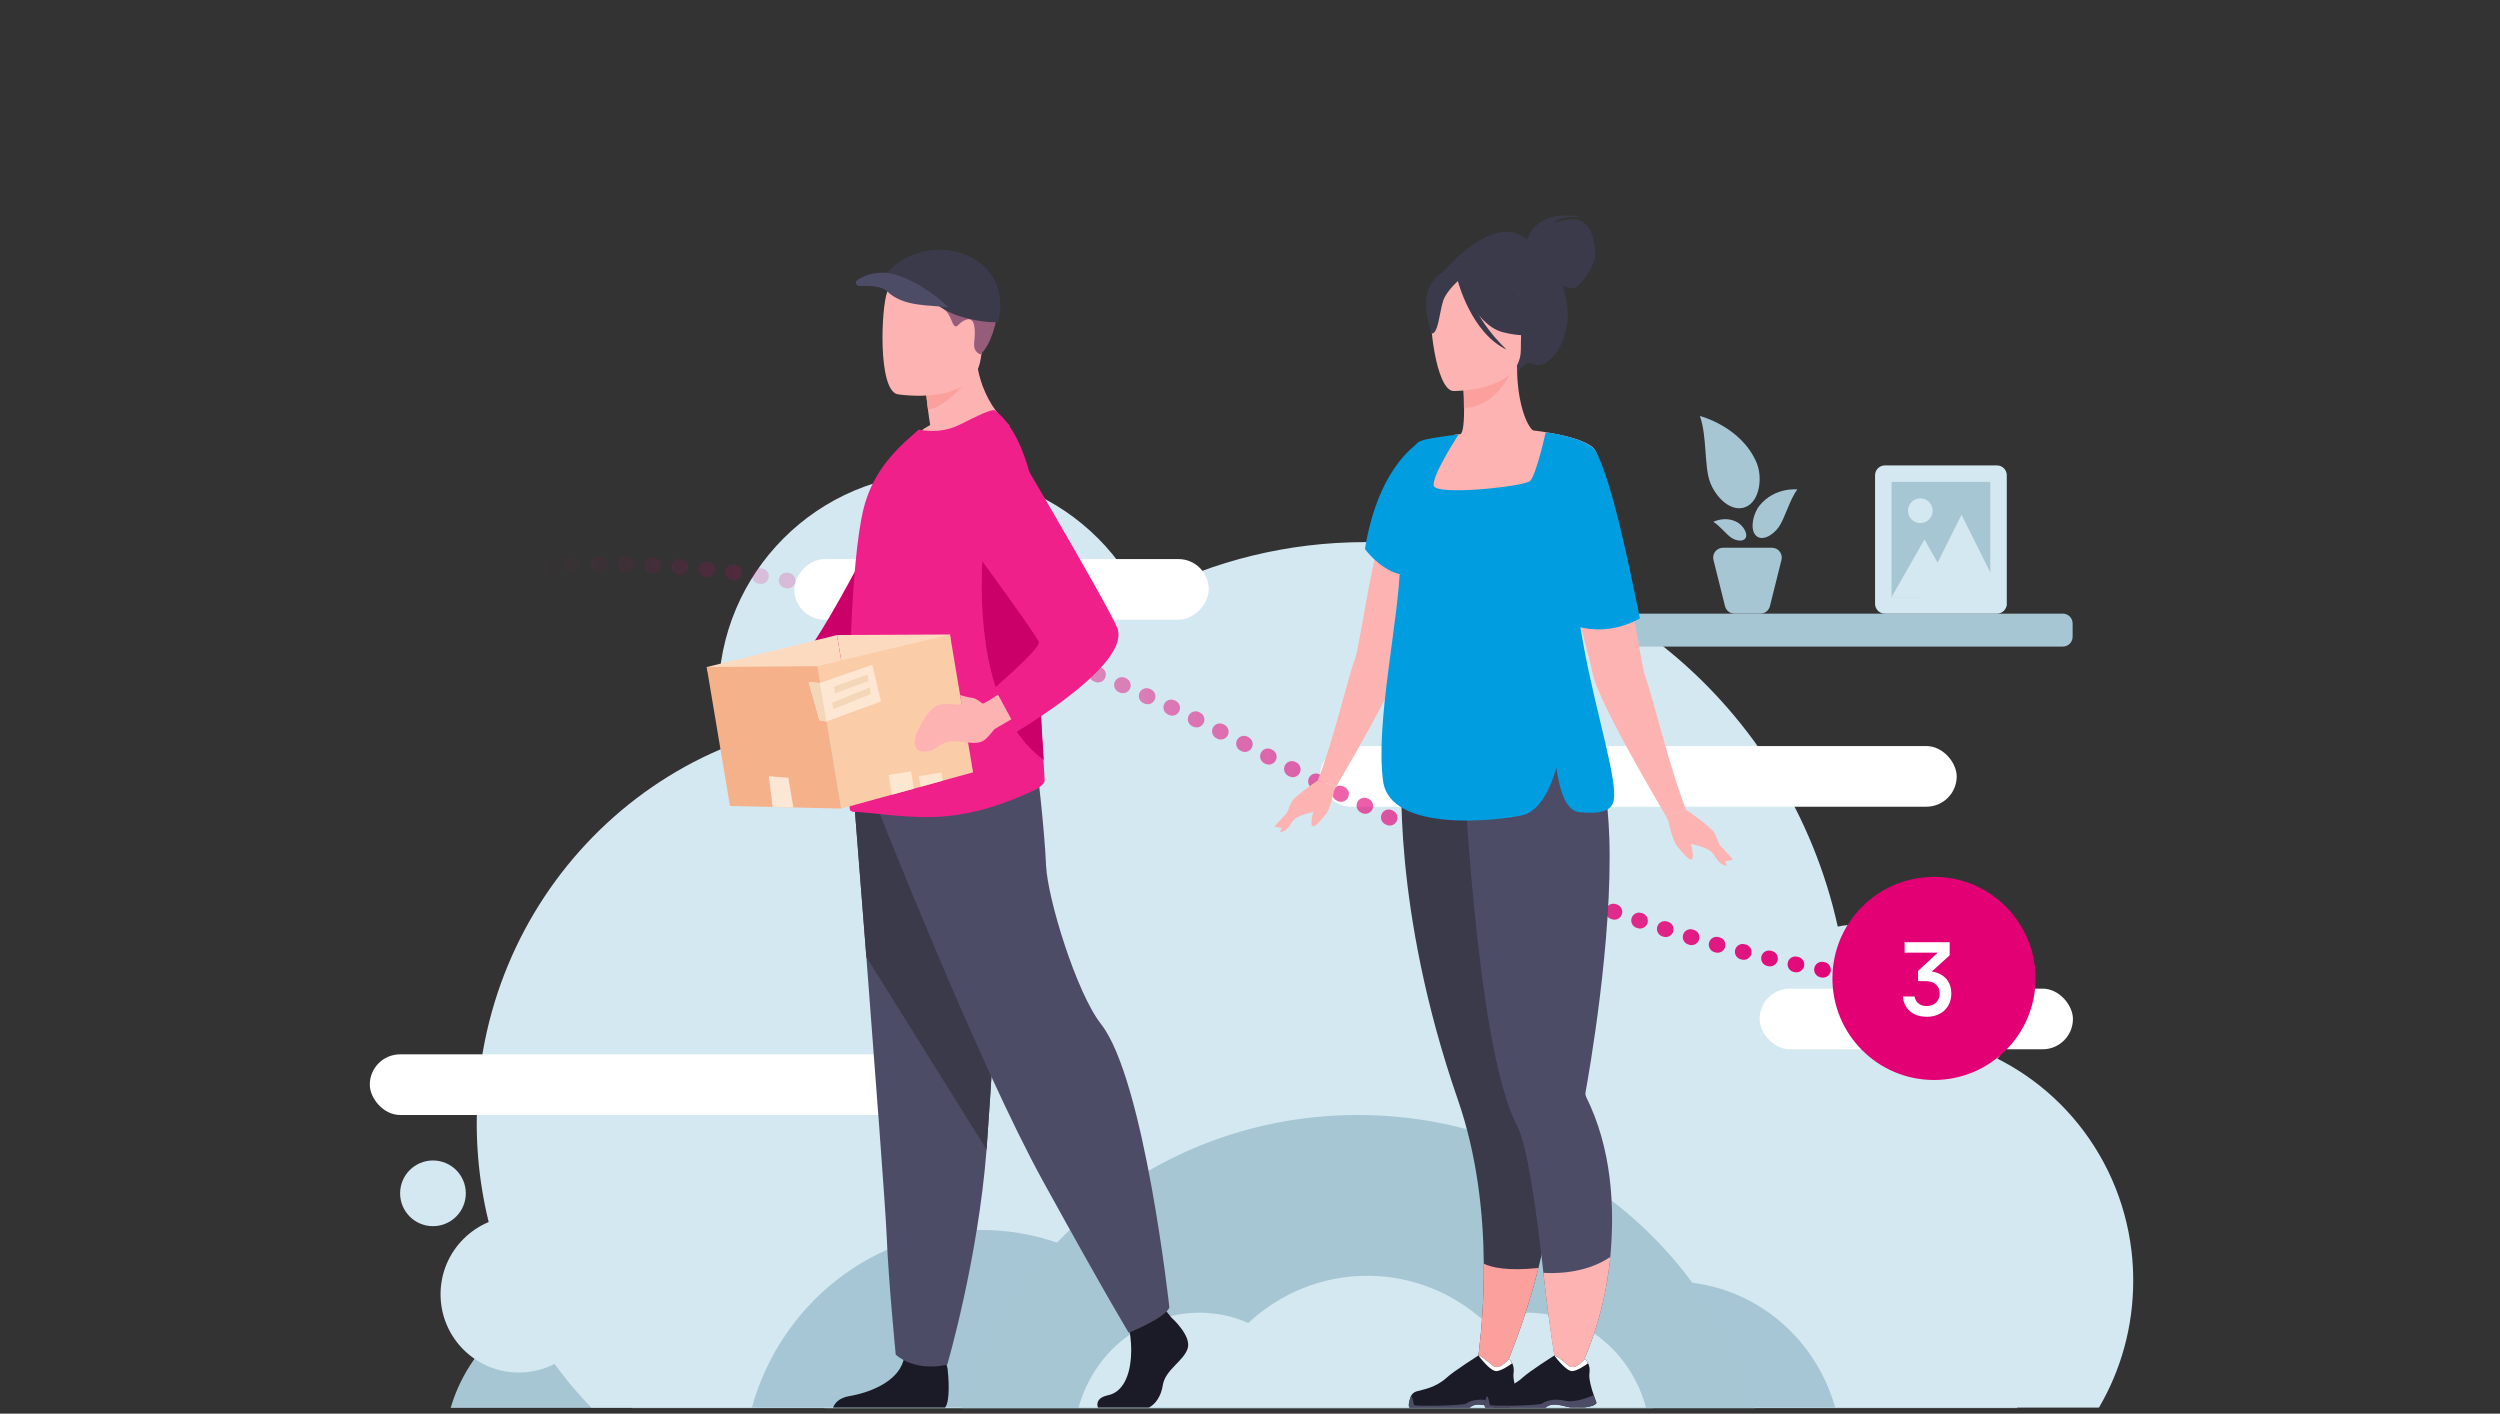 <svg width="336" height="190" viewBox="0 0 336 190" fill="none" xmlns="http://www.w3.org/2000/svg">
<rect x="0" y="0" width="336" height="190" fill="#333333" stroke="none"/>
<g clip-path="url(#clip0_125_1115)">
<path d="M94.525 119.968C94.525 121.093 95.438 122.005 96.563 122.005C97.688 122.005 98.601 121.093 98.601 119.968C98.601 118.842 97.688 117.93 96.563 117.93C95.438 117.93 94.525 118.842 94.525 119.968Z" fill="#D4E8F1"/>
<circle cx="4.755" cy="4.755" r="4.755" transform="matrix(-1 0 0 1 269.769 134.232)" fill="#D4E8F1"/>
<circle cx="4.415" cy="4.415" r="4.415" transform="matrix(-1 0 0 1 62.605 155.967)" fill="#D4E8F1"/>
<path d="M206.526 163.275C193.492 149.62 174.526 141.024 153.409 141.024C126.897 141.024 103.776 154.573 91.528 174.671C88.807 173.567 85.822 172.957 82.691 172.957C72.18 172.957 63.313 179.838 60.568 189.218H84.976C84.972 189.229 84.969 189.239 84.966 189.25L271.132 189.25C265.867 170.813 248.86 157.316 228.697 157.316C220.615 157.316 213.041 159.487 206.526 163.275Z" fill="#A7C6D4"/>
<path d="M188.903 170.934C182.731 164.589 174.538 160.722 165.551 160.722C156.761 160.722 148.73 164.421 142.61 170.521C139.96 169.35 137.088 168.71 134.088 168.71C123.048 168.71 113.738 177.381 110.831 189.25H222.226C219.277 177.381 209.773 168.71 198.503 168.71C195.098 168.71 191.854 169.501 188.903 170.934Z" fill="#D4E8F1"/>
<rect width="55.697" height="8.151" rx="4.075" transform="matrix(-1 0 0 1 217.467 148.496)" fill="white"/>
<path d="M117.535 96.481C122.58 96.481 127.47 97.198 132.092 98.519C143.999 82.906 162.6 72.86 183.512 72.86C214.528 72.86 240.47 94.96 246.994 124.536C247.854 124.349 248.728 124.263 249.63 124.263C256.704 124.263 262.453 130.104 262.453 137.322C262.453 138.212 262.368 139.087 262.199 139.934C275.079 143.292 284.873 154.456 286.479 168.175C286.634 169.481 286.704 170.801 286.704 172.136C286.704 178.364 285.028 184.19 282.097 189.184H79.474C73.795 183.329 69.413 176.168 66.806 168.175C65.03 162.751 64.072 156.953 64.072 150.926C64.058 120.862 87.999 96.481 117.535 96.481Z" fill="#D4E8F1"/>
<rect x="177.397" y="100.27" width="85.584" height="8.151" rx="4.075" fill="white"/>
<rect x="49.7" y="141.703" width="80.15" height="8.151" rx="4.075" fill="white"/>
<rect x="236.49" y="132.873" width="42.113" height="8.151" rx="4.075" fill="white"/>
<path d="M217.92 86.9L277.244 86.9C277.971 86.9 278.561 86.31 278.561 85.582V83.79C278.561 83.063 277.971 82.473 277.244 82.473H217.92C217.192 82.473 216.602 83.063 216.602 83.79V85.582C216.602 86.31 217.192 86.9 217.92 86.9Z" fill="#A7C6D4"/>
<path d="M253.326 82.473H268.394C269.122 82.473 269.711 81.883 269.711 81.156V63.87C269.711 63.142 269.122 62.553 268.394 62.553H253.326C252.599 62.553 252.009 63.142 252.009 63.87V81.156C252.009 81.883 252.599 82.473 253.326 82.473Z" fill="#D4E8F1"/>
<path d="M254.221 80.26H267.497V64.766H254.221V80.26Z" fill="#A7C6D4"/>
<path d="M263.625 69.192L260.582 75.279L257.54 81.366H263.625H269.71L266.667 75.279L263.625 69.192Z" fill="#D4E8F1"/>
<path d="M258.646 72.513L256.434 76.386L254.221 80.26H258.646H263.072L260.859 76.386L258.646 72.513Z" fill="#D4E8F1"/>
<path d="M258.093 70.299C259.01 70.299 259.753 69.556 259.753 68.639C259.753 67.722 259.01 66.979 258.093 66.979C257.177 66.979 256.433 67.722 256.433 68.639C256.433 69.556 257.177 70.299 258.093 70.299Z" fill="#D4E8F1"/>
<path d="M232.759 72.318C233.45 72.728 234.421 72.858 234.658 72.188C234.874 71.562 234.184 70.569 233.471 70.181C231.831 69.296 230.277 70.138 230.277 70.138C231.14 70.656 232.068 71.886 232.759 72.318Z" fill="#A7C6D4"/>
<path d="M229.802 64.72C230.558 66.835 232.673 68.951 234.637 68.13C236.493 67.353 236.946 64.18 236.061 62.129C233.968 57.294 228.464 55.912 228.464 55.912C229.414 58.503 229.047 62.604 229.802 64.72Z" fill="#A7C6D4"/>
<path d="M239.039 70.872C238.219 71.995 236.73 72.836 235.931 71.908C235.176 71.023 235.629 68.994 236.493 67.936C238.543 65.432 241.565 65.778 241.565 65.778C240.529 67.138 239.86 69.749 239.039 70.872Z" fill="#A7C6D4"/>
<path d="M236.597 82.473C237.201 82.473 237.728 82.061 237.875 81.475L239.429 75.256C239.637 74.424 239.008 73.619 238.151 73.619L231.568 73.619C230.711 73.619 230.082 74.424 230.29 75.256L231.844 81.475C231.99 82.061 232.517 82.473 233.122 82.473H236.597Z" fill="#A7C6D4"/>
<ellipse cx="126.441" cy="93.472" rx="29.873" ry="29.881" fill="#D4E8F1"/>
<ellipse cx="69.721" cy="173.952" rx="10.511" ry="10.514" fill="#D4E8F1"/>
<path d="M131.863 165.303C117.222 165.303 104.872 175.396 101.049 189.184H162.678C158.855 175.408 146.505 165.303 131.863 165.303Z" fill="#A7C6D5"/>
<path d="M224.692 172.236C214.26 172.236 205.46 179.399 202.736 189.184H246.647C243.923 179.408 235.123 172.236 224.692 172.236Z" fill="#A7C6D5"/>
<path d="M52.028 81.45C65.562 74.333 107.958 68.29 169.278 101.05C230.598 133.81 263.895 134.3 272.878 130.45" stroke="url(#paint0_linear_125_1115)" stroke-width="2.1" stroke-linecap="round" stroke-dasharray="0.14 3.5"/>
<path d="M182.491 149.854C157.16 149.854 135.803 166.503 129.171 189.25H235.811C229.179 166.503 207.822 149.854 182.491 149.854Z" fill="#A7C6D4"/>
<path d="M167.774 177.808C172 173.867 177.609 171.466 183.762 171.466C189.78 171.466 195.278 173.763 199.468 177.552C201.283 176.824 203.249 176.427 205.303 176.427C212.861 176.427 219.235 181.812 221.225 189.184H144.96C146.979 181.812 153.486 176.427 161.202 176.427C163.533 176.427 165.754 176.918 167.774 177.808Z" fill="#D4E8F1"/>
<path d="M193.718 36.795C193.718 36.795 201.809 26.956 206.098 33.238C206.098 33.238 209.308 34.588 210.464 40.092C211.645 45.699 207.947 49.983 206.046 48.919C204.814 48.243 203.889 50.398 203.889 50.398L193.718 36.795Z" fill="#3A3A4B"/>
<path d="M205.225 32.253C205.225 32.253 206.304 27.84 212.725 29.216C212.725 29.216 209.669 28.826 208.821 30.02C208.821 30.02 211.261 28.904 212.776 29.839C214.292 30.773 214.549 33.941 214.317 34.901C214.086 35.862 212.417 38.743 211.287 38.743C210.182 38.743 208.847 37.757 208.847 37.757L205.225 32.253Z" fill="#3A3A4B"/>
<path d="M214.805 101.178C211.62 93.961 210.105 91.936 210.054 89.652C210.002 87.861 210.876 85.913 212.596 81.163C213.007 80.046 213.264 78.904 213.444 77.736C214.78 68.572 209.54 58.681 206.304 58.006C205.405 57.773 203.864 54.45 203.89 49.128L203.479 49.206L196.621 50.581C196.621 50.581 196.775 52.762 196.775 54.813C196.775 56.526 196.673 58.136 196.287 58.344C195.799 58.395 195.491 58.422 195.491 58.422C195.491 58.422 189.764 66.443 189.301 73.894C188.839 81.344 193.873 84.59 189.276 99.517C184.55 114.781 216.577 105.176 214.805 101.178Z" fill="#FDB3B1"/>
<path d="M196.595 50.607C196.595 50.607 196.749 52.788 196.749 54.838C200.576 54.734 202.605 51.204 203.453 49.231L196.595 50.607Z" fill="#FCA09E"/>
<path d="M204.171 48.478C204.171 48.478 206.174 45.259 206.662 42.533C206.996 40.586 206.02 33.317 198.803 34.356C198.803 34.356 196.697 34.563 194.745 35.913C193.178 36.978 190.918 39.288 193.435 45.623L194.103 47.751L204.171 48.478Z" fill="#3A3A4B"/>
<path d="M195.31 52.553C195.31 52.553 204.376 52.709 204.402 46.998C204.402 41.287 205.584 37.445 199.779 37.107C193.975 36.77 192.844 38.95 192.408 40.845C191.946 42.766 192.947 52.346 195.31 52.553Z" fill="#FDB3B1"/>
<path d="M195.646 36.953C195.646 36.953 198.137 43.65 201.938 44.637C205.739 45.623 207.409 44.585 207.409 44.585C207.409 44.585 204.481 42.248 203.864 38.147C203.89 38.173 197.52 33.785 195.646 36.953Z" fill="#3A3A4B"/>
<path d="M196.261 37.497C196.261 37.497 194.412 39.002 193.95 40.456C193.488 41.91 193.283 44.895 192.435 44.818C192.435 44.818 190.56 40.248 192.666 37.678C194.9 34.953 196.261 37.497 196.261 37.497Z" fill="#3A3A4B"/>
<path d="M206.766 170.414C204.48 179.604 201.039 186.639 201.039 186.639L198.034 186.432C198.034 186.432 199.498 179.37 199.421 169.843C199.369 163.171 198.547 155.305 195.928 147.777C186.964 121.92 188.428 103.125 188.428 103.125L205.276 105.124L206.073 105.228C206.15 113.042 206.355 123.659 206.509 131.967C206.663 139.443 206.792 145.025 206.792 145.025C210.054 152.008 208.872 161.951 206.766 170.414Z" fill="#3A3A4B"/>
<path d="M226.619 108.837L223.897 109.668C223.897 109.668 214.908 94.585 214.086 90.665C213.829 89.392 213.161 86.822 212.391 83.967C210.824 78.048 208.769 70.779 208.769 70.779L208.101 67.845L205.816 57.825C205.816 57.825 210.208 58.266 212.75 59.356C213.598 59.72 214.24 60.135 214.471 60.654C216.372 64.86 218.247 75.426 219.582 82.954C220.327 87.16 220.892 90.405 221.174 91.106C221.971 93.027 224.488 103.619 226.619 108.837Z" fill="#FDB3B1"/>
<path d="M177.091 104.903L179.603 105.669C179.603 105.669 187.899 91.75 188.658 88.132C188.895 86.958 189.511 84.586 190.222 81.951C191.668 76.488 193.564 69.78 193.564 69.78L194.181 69.683L196.29 60.435C196.29 60.435 192.237 60.842 189.89 61.849C189.108 62.184 188.516 62.567 188.302 63.047C186.548 66.928 184.818 74.068 183.585 81.016C182.898 84.897 182.377 87.892 182.116 88.539C181.381 90.312 179.058 100.087 177.091 104.903Z" fill="#FDB3B1"/>
<path d="M216.422 168.934C215.446 179.37 211.183 186.12 211.183 186.12L209.745 187.158C209.745 187.158 208.383 179.811 207.433 171.037C206.509 162.703 205.276 153.903 203.863 151.229C198.238 140.559 196.569 100.321 196.569 100.321L213.649 99.516C215.369 102.423 216.114 107.226 216.294 112.652C216.731 126.385 213.546 144.298 213.084 146.868C213.058 147.075 213.109 147.257 213.186 147.439C216.576 154.266 217.064 162.054 216.422 168.934Z" fill="#4D4C66"/>
<path d="M195.927 37.73C195.927 37.73 197.699 44.74 202.502 46.998C202.502 46.998 197.699 42.689 197.288 38.042C196.877 33.421 195.927 37.73 195.927 37.73Z" fill="#3A3A4B"/>
<path d="M216.937 106.395C216.963 106.967 216.937 107.434 216.834 107.771C216.475 108.94 215.216 109.459 212.211 109.147C210.362 108.965 209.54 105.824 209.18 103.176C208.076 106.993 206.535 109.121 204.532 109.589C201.604 110.238 186.861 112.055 185.885 104.968C184.832 97.18 187.991 83.369 188.171 75.918C187.735 73.27 187.58 70.986 187.632 69.013C187.76 63.717 189.301 60.731 190.483 59.537C190.817 59.277 191.151 59.122 192.512 58.888C193.205 58.758 194.156 58.628 195.491 58.447L196.03 58.395C195.774 58.836 192.435 63.95 192.692 65.274C192.974 66.65 204.814 65.404 205.636 64.651C206.458 63.898 207.742 58.109 207.742 58.109C207.742 58.109 211.929 58.576 213.983 60.082C213.983 60.082 213.983 60.082 213.958 60.108C214.214 60.29 214.394 60.471 214.497 60.679C216.68 64.885 218.863 75.528 220.404 83.109C216.68 85.186 213.418 84.563 212.417 84.303C213.752 93.026 216.757 102.423 216.937 106.395Z" fill="#009DE0"/>
<path d="M216.422 168.935C215.446 179.371 211.183 186.121 211.183 186.121L209.719 187.471C209.719 187.471 208.383 179.812 207.433 171.064C208.46 171.141 212.929 171.323 216.422 168.935Z" fill="#FDB3B1"/>
<path d="M206.766 170.415C204.481 179.605 201.039 186.64 201.039 186.64L198.034 186.432C198.034 186.432 199.498 179.371 199.421 169.844C200.448 170.337 202.554 170.856 206.766 170.415Z" fill="#FCA09E"/>
<path d="M202.785 189.157H200.884C200.242 189.054 199.78 188.872 199.112 188.794C198.11 188.664 197.648 189.08 197.571 189.157L197.545 189.183H189.429C189.224 188.898 189.429 188.197 189.609 187.704C189.738 187.366 190.02 187.107 190.38 187.003C191.253 186.743 192.948 186.535 194.489 185.108C195.362 184.303 198.701 182.174 198.701 182.174H198.727C198.804 182.174 199.138 182.278 200.679 183.576C201.475 184.251 202.811 182.641 202.811 182.641C202.811 182.641 203.067 182.849 203.247 183.238C203.401 183.55 203.504 183.965 203.427 184.511C203.299 185.237 203.684 186.613 204.018 187.548C204.197 188.119 204.377 188.508 204.377 188.508C204.377 188.508 204.429 188.95 202.785 189.157Z" fill="#1B1B28"/>
<path d="M203.222 183.238C202.76 183.576 201.81 184.198 201.168 184.276C200.295 184.38 198.702 182.174 198.702 182.174H198.728C198.805 182.174 199.139 182.278 200.68 183.576C201.476 184.25 202.811 182.641 202.811 182.641C202.811 182.641 203.042 182.823 203.222 183.238Z" fill="white"/>
<path d="M202.785 189.158H200.885C200.242 189.054 199.78 188.872 199.112 188.794C198.111 188.664 197.648 189.08 197.571 189.158L197.546 189.184H189.43C189.224 188.898 189.43 188.197 189.609 187.704C189.866 187.471 189.918 188.664 190.072 188.846C190.2 189.028 196.698 188.924 197.058 188.638C197.443 188.353 198.547 187.886 200.114 188.249C201.475 188.587 203.479 187.73 203.992 187.522C204.172 188.093 204.352 188.483 204.352 188.483C204.352 188.483 204.429 188.95 202.785 189.158Z" fill="#4D4C66"/>
<path d="M212.982 189.157H211.081C210.439 189.054 209.977 188.872 209.309 188.794C208.307 188.664 207.845 189.08 207.768 189.157L207.742 189.183H199.626C199.421 188.898 199.626 188.197 199.806 187.704C199.935 187.366 200.217 187.107 200.577 187.003C201.45 186.743 203.145 186.535 204.686 185.108C205.559 184.303 208.898 182.174 208.898 182.174H208.924C209.001 182.174 209.335 182.278 210.876 183.576C211.672 184.251 213.007 182.641 213.007 182.641C213.007 182.641 213.264 182.849 213.444 183.238C213.598 183.55 213.701 183.965 213.624 184.511C213.495 185.237 213.881 186.613 214.215 187.548C214.394 188.119 214.574 188.508 214.574 188.508C214.574 188.508 214.626 188.95 212.982 189.157Z" fill="#1B1B28"/>
<path d="M213.418 183.238C212.956 183.576 212.006 184.198 211.364 184.276C210.491 184.38 208.898 182.174 208.898 182.174H208.924C209.001 182.174 209.335 182.278 210.876 183.576C211.672 184.25 213.007 182.641 213.007 182.641C213.007 182.641 213.238 182.823 213.418 183.238Z" fill="white"/>
<path d="M212.981 189.158H211.081C210.439 189.054 209.976 188.872 209.308 188.794C208.307 188.664 207.844 189.08 207.767 189.158L207.742 189.184H199.626C199.42 188.898 199.626 188.197 199.805 187.704C200.062 187.471 200.114 188.664 200.268 188.846C200.396 189.028 206.894 188.924 207.254 188.638C207.639 188.353 208.743 187.886 210.31 188.249C211.671 188.587 213.675 187.73 214.188 187.522C214.368 188.093 214.548 188.483 214.548 188.483C214.548 188.483 214.625 188.95 212.981 189.158Z" fill="#4D4C66"/>
<path d="M190.997 59.304C190.997 59.304 185.346 62.185 183.446 73.79C183.446 73.79 185.295 76.36 187.915 77.112C188.3 77.216 188.685 77.294 189.07 77.32C192.281 77.502 190.997 59.304 190.997 59.304Z" fill="#009DE0"/>
<path d="M226.621 108.836C226.621 108.836 229.908 111.043 230.422 111.978C230.936 112.912 232.091 116.339 232.091 116.339C232.091 116.339 231.244 116.469 230.422 114.989C229.574 113.509 226.826 113.639 225.902 112.834C224.977 112.03 223.898 109.667 223.898 109.667L226.621 108.836Z" fill="#FDB3B1"/>
<path d="M177.09 104.903C177.09 104.903 174.056 106.939 173.582 107.802C173.108 108.664 172.041 111.827 172.041 111.827C172.041 111.827 172.824 111.946 173.582 110.581C174.364 109.215 176.9 109.335 177.754 108.592C178.607 107.849 179.603 105.669 179.603 105.669L177.09 104.903Z" fill="#FDB3B1"/>
<path d="M224.231 110.394C224.231 110.394 224.77 112.99 225.438 113.769C226.105 114.521 227.03 115.794 227.415 115.456C227.8 115.119 227.004 112.289 227.004 112.289L224.231 110.394Z" fill="#FDB3B1"/>
<path d="M179.294 106.34C179.294 106.34 178.796 108.736 178.18 109.454C177.563 110.149 176.71 111.323 176.355 111.012C175.999 110.7 176.734 108.089 176.734 108.089L179.294 106.34Z" fill="#FDB3B1"/>
<path d="M229.933 112.289C230.036 112.419 232.912 115.508 232.912 115.508C232.912 115.508 231.859 115.975 231.576 115.508C231.268 115.041 229.933 112.289 229.933 112.289Z" fill="#FDB3B1"/>
<path d="M174.033 108.088C173.938 108.208 171.284 111.059 171.284 111.059C171.284 111.059 172.255 111.49 172.516 111.059C172.8 110.628 174.033 108.088 174.033 108.088Z" fill="#FDB3B1"/>
<rect width="55.697" height="8.151" rx="4.075" transform="matrix(-1 0 0 1 162.454 75.138)" fill="white"/>
<path d="M107.315 88.946C111.214 85.441 123.848 59.188 123.848 59.188L129.673 70.863C129.673 70.863 117.658 93.127 109.104 92.362L107.315 88.946Z" fill="#CB0068"/>
<path d="M147.564 189.183H154.4C155.258 188.748 156.036 187.724 156.277 186.187C156.599 184.088 159.092 182.935 159.628 181.22C160.165 179.504 157.43 177.071 157.43 177.071L156.974 176.508L156.492 175.919H150.817C152.482 178.683 152.939 186.658 148.931 187.519C147.349 187.852 147.403 188.748 147.564 189.183Z" fill="#1B1B28"/>
<path d="M111.963 189.184H127.018C127.739 188.301 127.482 185.004 127.353 183.94C127.327 183.732 126.95 182.551 126.95 182.551C126.95 182.551 122.197 179.474 121.475 182.642C121.45 182.745 121.424 182.849 121.398 182.927C120.522 185.887 116.526 187.237 114.206 187.626C112.711 187.86 112.17 188.638 111.963 189.184Z" fill="#1B1B28"/>
<path d="M114.83 108.109C114.83 108.109 115.561 117.439 116.438 128.62C117.608 143.849 119.021 162.534 119.168 166.064C119.411 172.21 120.386 182.058 120.386 182.058C120.386 182.058 122.701 184.403 127.308 183.416C127.308 183.416 131.426 169.371 132.596 154.512C132.62 154.266 132.62 154.019 132.645 153.772C133.742 138.641 135.448 106.801 135.448 106.801L114.83 108.109Z" fill="#4D4C66"/>
<path d="M114.83 108.109C114.83 108.109 115.561 117.439 116.438 128.62L132.596 154.512C132.62 154.266 132.62 154.019 132.645 153.772C133.742 138.641 135.448 106.801 135.448 106.801L114.83 108.109Z" fill="#3A3A4B"/>
<path d="M118.194 109.219C118.194 109.219 131.476 142.961 140.225 158.831C148.974 174.702 151.704 179.121 151.704 179.121C151.704 179.121 156.7 177.097 157.163 175.714C157.163 175.714 153.824 145.083 147.975 137.629C144.661 133.408 140.786 120.746 140.591 116.328C140.42 111.91 139.396 103.147 139.396 103.147L118.194 109.219Z" fill="#4D4C66"/>
<path d="M121.508 60.027C126.699 61.681 135.692 57.214 135.692 57.214C135.692 57.214 130.891 53.56 131.159 45.983L127.138 49.266L124.408 51.487C124.408 51.487 124.408 52.795 124.725 55.091C124.798 55.708 124.896 56.374 125.018 57.115C122.775 58.349 121.508 60.027 121.508 60.027Z" fill="#FDB3B1"/>
<path d="M124.409 51.486C124.409 51.486 124.409 52.794 124.726 55.09C127.748 54.572 131.16 49.635 131.16 49.635C129.624 49.191 128.284 49.092 127.114 49.265L124.409 51.486Z" fill="#FCA09E"/>
<path d="M120.61 52.984C120.61 52.984 130.845 54.692 131.804 48.243C132.764 41.765 134.741 37.643 128.228 36.259C121.744 34.875 120.087 37.172 119.244 39.233C118.43 41.323 117.965 52.366 120.61 52.984Z" fill="#FDB3B1"/>
<path d="M114.246 108.899C114.392 109.022 114.587 109.121 114.782 109.121C116.732 109.096 122.41 110.182 127.236 109.689C131.306 109.294 134.888 108.084 138.739 106.332C139.251 106.11 140.42 105.468 140.396 104.876C140.372 104.234 140.323 103.321 140.25 102.161C139.982 98.137 139.494 91.201 139.957 83.204C140.03 81.723 140.079 80.242 140.079 78.786C140.128 67.95 138.008 58.398 133.718 55.165C133.353 54.893 131.111 56.004 129.063 57.041C127.163 57.979 125.262 58.102 123.482 57.732L121.679 59.336C119.486 61.385 117.097 64.174 116.049 68.419C115.172 72.023 114.636 78.539 114.368 85.278C114.246 88.338 114.124 91.424 114.1 94.336V94.435C114.075 94.731 114.075 95.052 114.075 95.323C114.027 102.827 114.124 108.775 114.246 108.899Z" fill="#F0208B"/>
<path d="M140.274 102.136C140.006 98.112 139.519 91.177 139.982 83.179C140.055 81.698 140.104 80.217 140.104 78.761C138.325 74.392 136.862 71.233 136.862 71.233H132.378C132.403 71.208 129.112 93.941 140.274 102.136Z" fill="#CB0068"/>
<path d="M126.278 104.836C124.669 105.157 123.018 101.296 123.018 101.296C123.018 101.296 140.245 87.607 139.611 86.249C139.002 84.891 128.234 70.246 128.234 70.246L133.913 55.88C133.913 55.88 148.633 80.785 150.12 84.29C152.581 90.066 131.611 101.296 131.611 101.296C131.611 101.296 127.545 104.59 126.278 104.836Z" fill="#F0208B"/>
<path d="M134.198 41.067C133.932 43.66 133.145 46.285 131.807 47.625C131.807 47.625 130.76 47.448 130.935 45.976C131.109 44.504 131.109 42.59 129.917 42.943C129.375 43.108 129.073 43.406 128.855 43.622C128.605 43.869 128.466 44.007 128.202 43.709C128.094 43.586 128.009 43.379 127.907 43.127C127.652 42.498 127.285 41.594 126.158 41.067H134.198Z" fill="#965D7B"/>
<path d="M126.951 41.62C129.171 42.946 133.057 43.462 134.167 43.278C136.387 33.882 124.731 30.566 119.181 36.646C120.846 37.751 124.731 40.293 126.951 41.62Z" fill="#3A3A4B"/>
<path d="M120.291 36.901C123.4 37.785 126.397 40.217 127.507 41.322C125.102 40.954 121.402 41.322 119.181 39.111C118.546 38.479 116.926 38.374 115.581 38.434C115.079 38.456 114.812 37.915 115.23 37.636C116.342 36.896 118.107 36.279 120.291 36.901Z" fill="#4D4C66"/>
<path d="M112.488 85.35L127.675 85.277L128.762 96.26L114.836 99.35L112.488 85.35Z" fill="#FCDABF"/>
<path d="M94.979 89.653L112.488 85.35L114.836 99.35L98.004 101.673L94.979 89.653Z" fill="#FCDABF"/>
<path d="M109.853 89.53L113.063 108.674L119.871 106.804L122.833 105.99L123.733 105.741L126.695 104.922L130.78 103.8L127.674 85.277L113.06 88.765L109.853 89.53Z" fill="#FACCA8"/>
<path d="M94.98 89.654L98.109 108.32L103.838 108.458L106.626 108.521L113.063 108.674L109.854 89.531L94.98 89.654Z" fill="#F5B18A"/>
<path d="M103.837 108.457L106.625 108.521L105.957 104.534L103.322 104.319L103.837 108.457Z" fill="#FCE7D4"/>
<path d="M119.428 104.163L119.871 106.804L122.833 105.99L122.442 103.657L119.428 104.163Z" fill="#FDE7D0"/>
<path d="M123.498 104.333L123.734 105.74L126.695 104.922L126.512 103.828L123.498 104.333Z" fill="#FDE7D0"/>
<path d="M110.147 96.826L108.685 91.679L110.2 91.788L117.231 89.347L118.403 94.276L111.069 96.97L110.147 96.826Z" fill="#FDE7D2"/>
<path d="M112.084 92.307L116.597 90.651L116.744 91.525L112.23 93.181L112.084 92.307Z" fill="#F4D6B8"/>
<path d="M111.844 94.444L116.891 92.399L117.038 93.273L111.991 95.318L111.844 94.444Z" fill="#F4D6B8"/>
<path d="M110.147 96.825L108.685 91.679L110.201 91.788L111.069 96.97L110.147 96.825Z" fill="#F4D6B8"/>
<path d="M134.126 93.346C134.126 93.346 132.294 94.669 131.562 94.734C126.599 95.089 125.933 92.895 123.168 98.574C123.168 98.574 122.202 100.994 124.167 101.026C126.099 101.059 126.132 99.348 128.864 99.671C131.995 100.026 132.028 99.994 133.66 97.993L135.925 96.67L134.126 93.346Z" fill="#FDB3B1"/>
<path d="M129.03 93.415C129.462 93.546 130.034 93.704 130.775 93.808C131.374 93.873 132.74 95.163 132.74 95.163C132.74 95.163 131.341 95.486 130.108 95.099C129.823 95.009 129.533 94.895 129.26 94.766L129.03 93.415Z" fill="#FDB3B1"/>
<circle cx="259.928" cy="131.5" r="13.65" fill="#E20074"/>
<path d="M259.684 130.585C261.272 130.835 262.257 131.908 262.257 133.525C262.257 135.406 260.919 136.656 258.949 136.656C256.92 136.656 255.862 135.406 255.744 133.922H257.317C257.435 134.715 258.082 135.215 258.949 135.215C259.963 135.215 260.698 134.539 260.698 133.539C260.698 132.54 260.007 131.864 258.817 131.864H257.788V130.496L260.331 128.13V128.042H255.98V126.63H262.036V128.394L259.684 130.526V130.585Z" fill="white"/>
</g>
<defs>
<linearGradient id="paint0_linear_125_1115" x1="55.824" y1="132.088" x2="249.965" y2="113.759" gradientUnits="userSpaceOnUse">
<stop offset="0.109" stop-color="#E20074" stop-opacity="0"/>
<stop offset="0.99" stop-color="#E20074"/>
</linearGradient>
<clipPath id="clip0_125_1115">
<rect width="336" height="189" fill="white" transform="translate(0 0.25)"/>
</clipPath>
</defs>
</svg>
